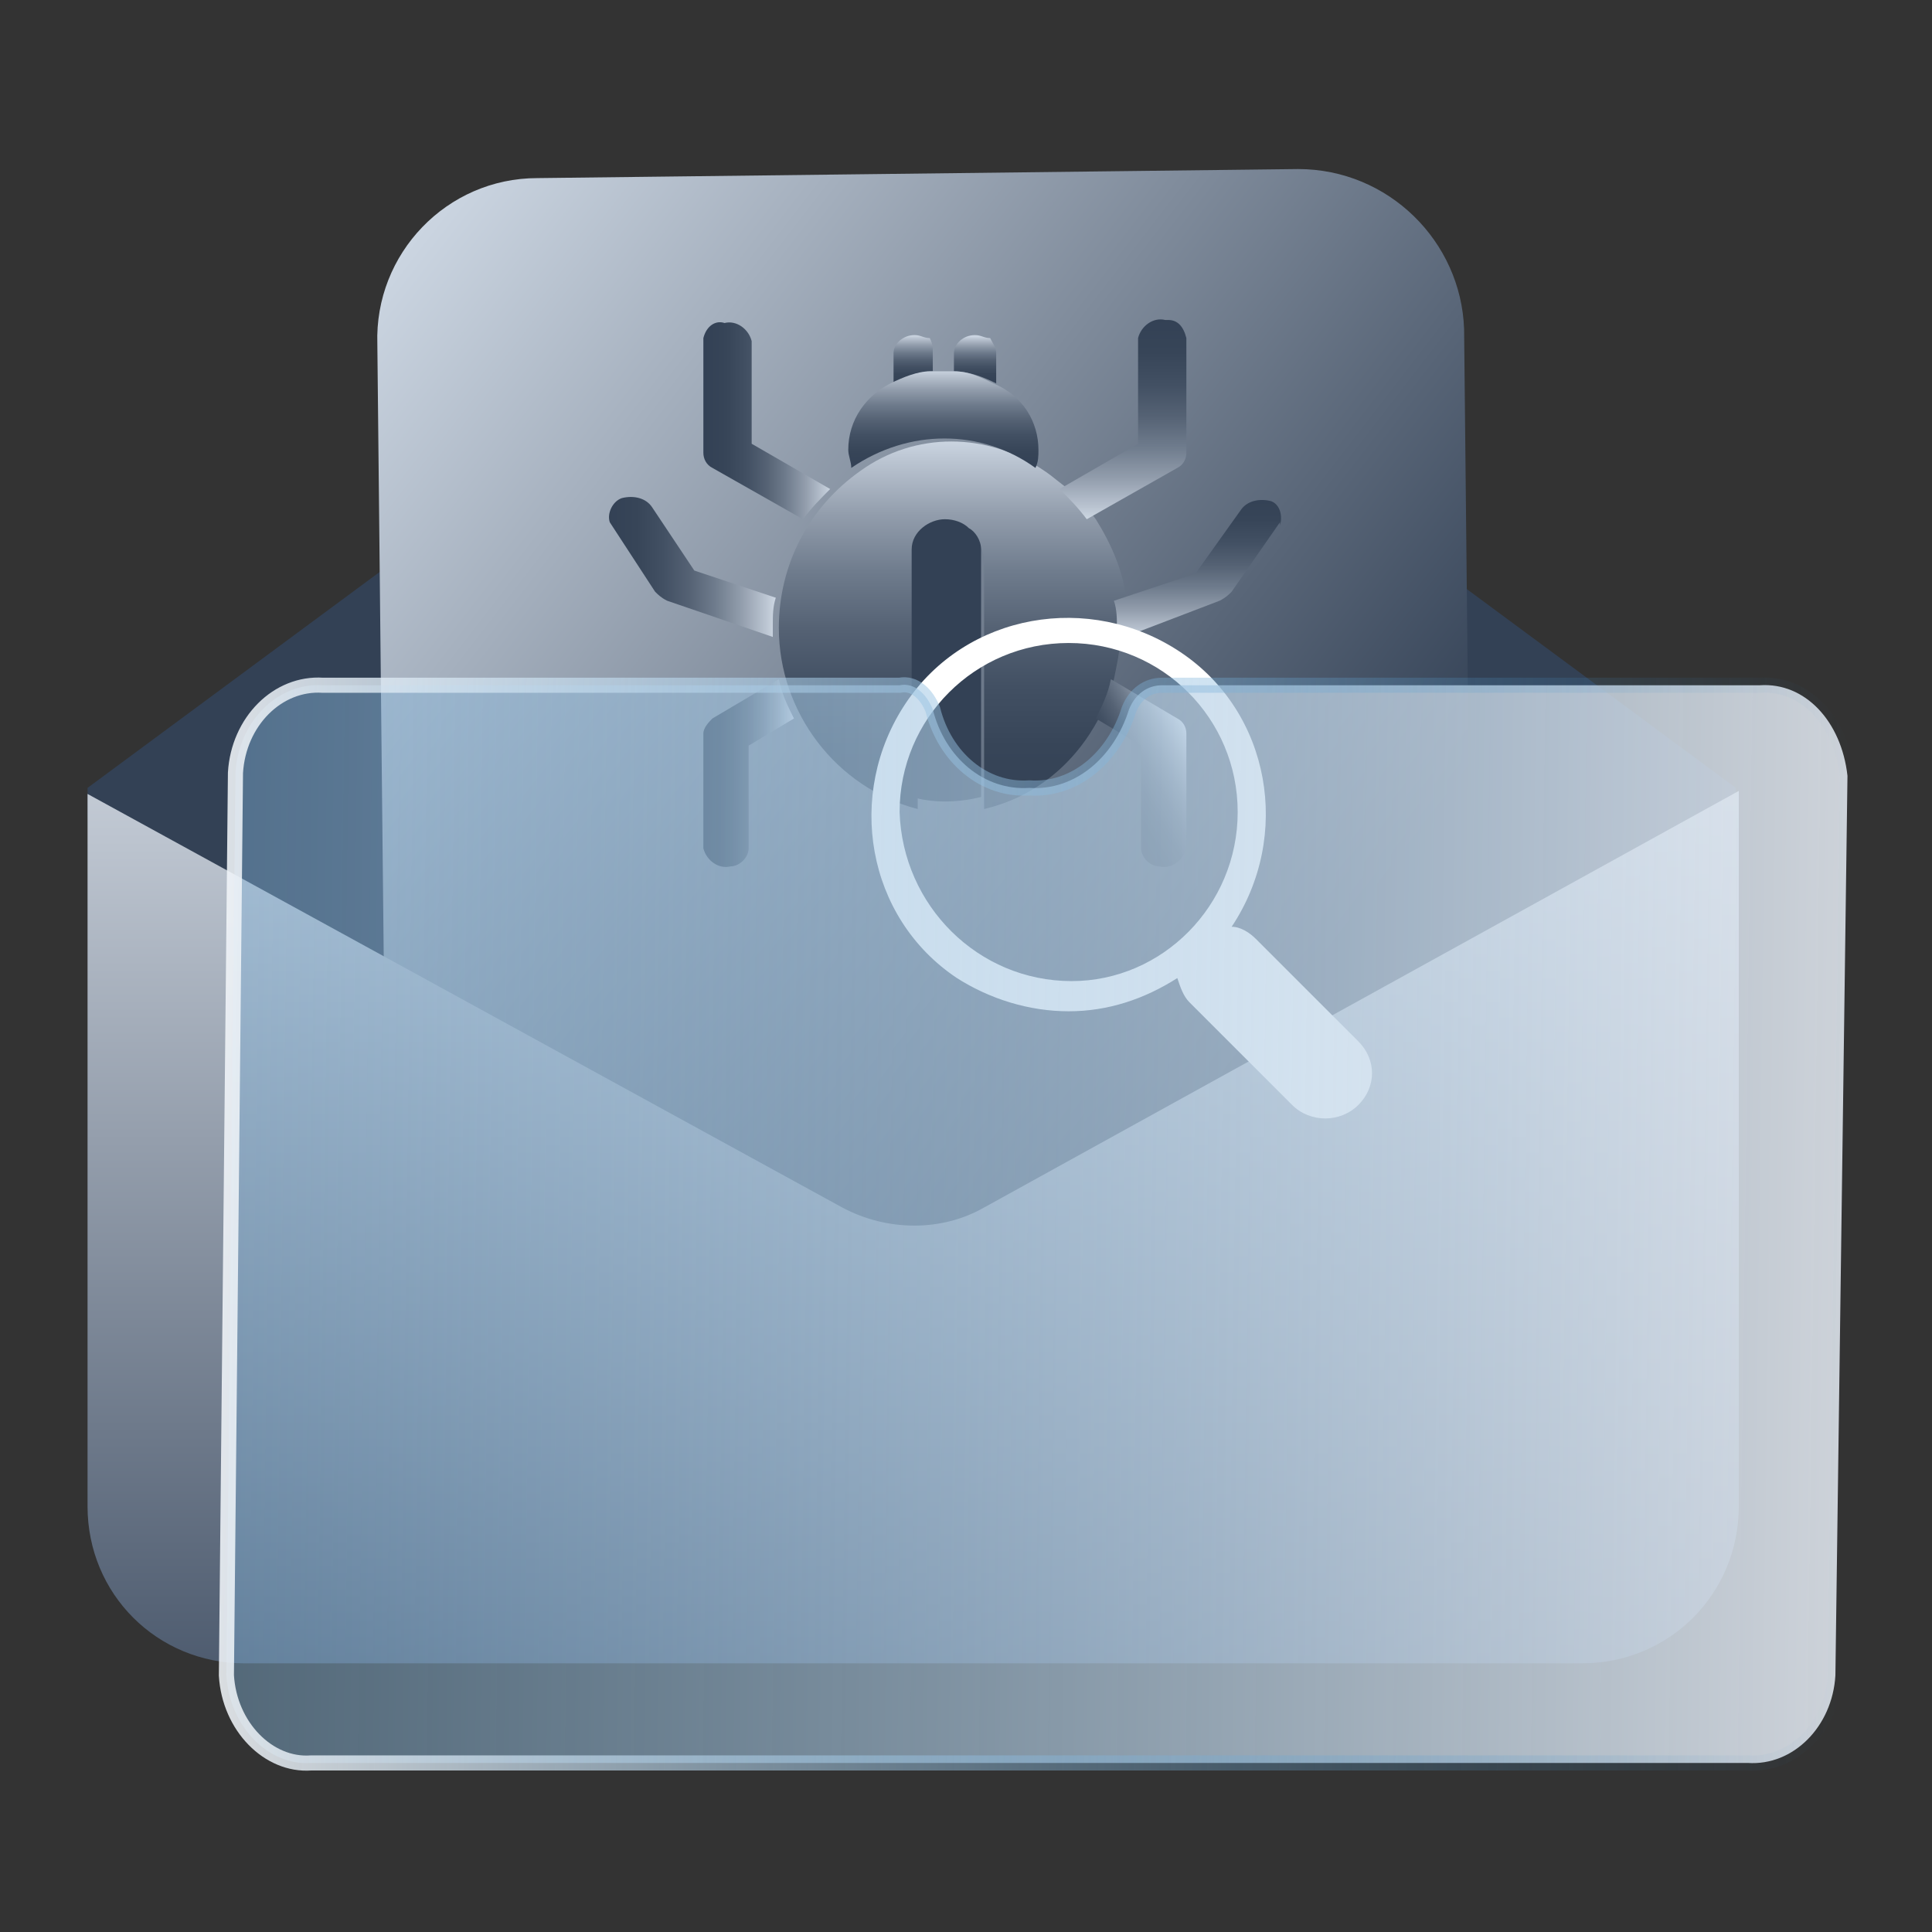 <?xml version="1.0" encoding="utf-8"?>
<!-- Generator: Adobe Illustrator 25.4.1, SVG Export Plug-In . SVG Version: 6.00 Build 0)  -->
<svg version="1.1" id="Layer_1" xmlns="http://www.w3.org/2000/svg" xmlns:xlink="http://www.w3.org/1999/xlink" x="0px" y="0px"
	 viewBox="0 0 64 64" style="enable-background:new 0 0 64 64;" xml:space="preserve">
<rect x="0" y="0" width="64" height="64" fill="#333333" stroke="none"/>
<style type="text/css">
	.st0{display:none;}
	.st1{display:inline;}
	.st2{fill:#F8FAFC;}
	.st3{fill:#F1F5F9;}
	.st4{fill:#E2E8F0;}
	.st5{fill:#CBD5E1;}
	.st6{fill:#94A3B8;}
	.st7{fill:#475569;}
	.st8{fill:#334155;}
	.st9{fill:#1E293B;}
	.st10{display:inline;fill:url(#SVGID_1_);}
	.st11{display:inline;opacity:0.1;fill:#1D1D1B;enable-background:new    ;}
	.st12{display:inline;fill:url(#SVGID_00000176004477827366862080000014972339835336301185_);}
	.st13{display:inline;fill:#FFFFFF;}
	.st14{display:inline;fill:url(#SVGID_00000090985005807937092140000014106220425367840161_);}
	.st15{display:inline;fill:url(#SVGID_00000140726525981123954400000014663715751656280507_);}
	.st16{display:inline;fill:url(#SVGID_00000119829963740848216730000010265797528123745980_);}
	.st17{display:inline;fill:url(#SVGID_00000168095696656071835270000000636509150195679656_);}
	.st18{fill:url(#SVGID_00000064334588409590094270000014783120700372785293_);}
	.st19{fill:url(#SVGID_00000068664374538332108700000002415439402671764371_);}
	.st20{fill:#FFFFFF;}
	.st21{opacity:0.2;fill:#1D1D1B;enable-background:new    ;}
	.st22{fill:url(#SVGID_00000036945007223063920550000001096722404905625002_);}
	.st23{opacity:0.11;fill:#1D1D1B;enable-background:new    ;}
	.st24{fill:url(#SVGID_00000144300103642691752560000016096583933312397190_);}
	.st25{fill:url(#SVGID_00000137116678005321939600000011019351152153164174_);}
	.st26{fill:url(#SVGID_00000123425440155502304150000007049956410083282318_);}
	.st27{fill:url(#SVGID_00000144319315167666891890000006449996910100950205_);}
	.st28{fill:url(#SVGID_00000070829204589558665040000007781242163548598718_);}
	.st29{fill:url(#SVGID_00000119084676213896681780000003970138366379244958_);}
	.st30{fill:url(#SVGID_00000063621786996739125900000013811319350407692175_);}
	.st31{fill:url(#SVGID_00000178182475773153428240000000467222436133852324_);}
	.st32{fill:url(#SVGID_00000157296945899286990630000015194655095105610673_);}
	.st33{fill:url(#SVGID_00000057147745563132836710000004563996696585673638_);}
	.st34{fill:url(#SVGID_00000083809001107788289770000004145952246134043572_);}
	.st35{fill:url(#SVGID_00000018233390627582464790000001807681306468194737_);}
	.st36{fill:url(#SVGID_00000080888462710120037500000006046387311476238772_);}
	.st37{fill:url(#SVGID_00000136371750798996212470000005220752899187479205_);}
	.st38{fill:url(#SVGID_00000152955533658904824450000011528779030462863290_);}
	.st39{fill:url(#SVGID_00000131344996059288494560000015484893088638527411_);}
	.st40{fill:url(#SVGID_00000084500993309875800680000008201188647358568349_);}
	.st41{fill:url(#SVGID_00000092432212890053611860000013973950538772564368_);}
	
		.st42{opacity:0.88;fill:url(#SVGID_00000087405946358670612560000004910103238705155471_);stroke:url(#SVGID_00000165930425064722508390000015544007738630632324_);stroke-width:0.5;stroke-miterlimit:10;}
</style>
<g class="st0">
	<g class="st1">
		<rect x="-127.3" y="-54.4" class="st2" width="6" height="6"/>
		<rect x="-127.3" y="-47.7" class="st3" width="6" height="6"/>
		<rect x="-127.3" y="-41" class="st4" width="6" height="6"/>
		<rect x="-127.3" y="-34.3" class="st5" width="6" height="6"/>
		<rect x="-127.3" y="-27.6" class="st6" width="6" height="6"/>
		<rect x="-127.3" y="-20.8" class="st7" width="6" height="6"/>
		<rect x="-127.3" y="-14.1" class="st8" width="6" height="6"/>
		<rect x="-127.3" y="-7.4" class="st9" width="6" height="6"/>
	</g>
	
		<linearGradient id="SVGID_1_" gradientUnits="userSpaceOnUse" x1="-114.835" y1="978.442" x2="-133.983" y2="1001.289" gradientTransform="matrix(1 1.745302e-03 -1.745302e-03 1 20.429 -1025.268)">
		<stop  offset="0.32" style="stop-color:#455265"/>
		<stop  offset="0.684" style="stop-color:#435063"/>
		<stop  offset="0.815" style="stop-color:#3D4A5C"/>
		<stop  offset="0.908" style="stop-color:#323E51"/>
		<stop  offset="0.983" style="stop-color:#232E40"/>
		<stop  offset="1" style="stop-color:#1E293B"/>
	</linearGradient>
	<path class="st10" d="M-115-25.1l0-21.1c0-1.3,1.1-2.4,2.4-2.4l13.7,0c1.3,0,2.4,1.1,2.4,2.4l0,21.1c0,1.3-1.1,2.4-2.4,2.4l-13.7,0
		C-113.9-22.7-115-23.7-115-25.1z"/>
	<path class="st11" d="M-110.4-47.6h12.7c1.3,0.1,2.3,1.1,2.2,2.4l0,21.1c0,1.3-1,2.4-2.3,2.4l-12.7,0c-1.3-0.1-2.3-1.1-2.2-2.4
		l0-21.1C-112.7-46.5-111.7-47.6-110.4-47.6z"/>
	
		<linearGradient id="SVGID_00000001621866538827091880000001280546770944224437_" gradientUnits="userSpaceOnUse" x1="-115.949" y1="1019.734" x2="-123.941" y2="974.869" gradientTransform="matrix(1 1.745302e-03 -1.745302e-03 1 20.436 -1025.265)">
		<stop  offset="0" style="stop-color:#334155"/>
		<stop  offset="0.126" style="stop-color:#3D4B5E"/>
		<stop  offset="0.34" style="stop-color:#586577"/>
		<stop  offset="0.617" style="stop-color:#838F9F"/>
		<stop  offset="0.942" style="stop-color:#BFCAD6"/>
		<stop  offset="1" style="stop-color:#CBD5E1"/>
	</linearGradient>
	<path style="display:inline;fill:url(#SVGID_00000001621866538827091880000001280546770944224437_);" d="M-111.6-23.8l0-21.1
		c0-1.3,1.1-2.4,2.4-2.4l13.7,0c1.3,0,2.4,1.1,2.4,2.4l0,21.1c0,1.3-1.1,2.4-2.4,2.4l-13.7,0C-110.5-21.4-111.6-22.5-111.6-23.8z"/>
	<path class="st13" d="M-98.9-41c0.4-0.3,0.4-0.9,0.1-1.3c-0.2-0.2-0.5-0.3-0.7-0.3c-0.5,0-1-0.4-1-0.9c0,0,0-0.1,0-0.1
		c0-0.5-0.4-1-0.9-1c-0.3,0-0.5,0.1-0.7,0.3c-0.3,0.4-0.9,0.4-1.3,0.1c0,0-0.1,0-0.1-0.1c-0.3-0.4-0.9-0.4-1.3-0.1
		c-0.2,0.2-0.3,0.5-0.3,0.7c0,0.5-0.4,1-0.9,1c0,0-0.1,0-0.1,0c-0.5,0-1,0.4-1,0.9c0,0.3,0.1,0.6,0.3,0.8c0.4,0.3,0.4,0.9,0.1,1.3
		c0,0,0,0-0.1,0.1c-0.4,0.3-0.4,0.9-0.1,1.3c0.2,0.2,0.5,0.3,0.8,0.3c0.5,0,1,0.4,1,0.9c0,0,0,0.1,0,0.1c0,0.5,0.4,1,0.9,1
		c0.3,0,0.6-0.1,0.7-0.3c0.3-0.4,0.9-0.4,1.3-0.1c0,0,0.1,0,0.1,0.1c0.3,0.4,0.9,0.4,1.3,0.1c0.2-0.2,0.3-0.5,0.3-0.7
		c0-0.5,0.3-1,0.9-1c0,0,0.1,0,0.1,0c0.5,0,1-0.4,1-0.9c0-0.3-0.1-0.5-0.3-0.7C-99.3-40-99.3-40.6-98.9-41C-99-41-99-41-98.9-41z
		 M-101.2-41.3l-1.7,2.5c-0.1,0.1-0.2,0.2-0.4,0.2h0c-0.1,0-0.3-0.1-0.4-0.2l-1-1.1c-0.2-0.1-0.3-0.5-0.2-0.7
		c0.1-0.2,0.5-0.3,0.7-0.2c0.1,0.1,0.2,0.1,0.2,0.2l0.6,0.7l1.3-2c0.1-0.3,0.3-0.4,0.6-0.4c0.3,0.1,0.4,0.3,0.4,0.6
		C-101-41.6-101.1-41.4-101.2-41.3L-101.2-41.3z"/>
	
		<linearGradient id="SVGID_00000073683391489077006740000004678204221784807871_" gradientUnits="userSpaceOnUse" x1="29.519" y1="1504.822" x2="43.266" y2="1508.662" gradientTransform="matrix(0.87 8.700000e-03 -7.699999e-03 0.77 -123.116 -1193.27)">
		<stop  offset="0" style="stop-color:#FFFFFF"/>
		<stop  offset="0.24" style="stop-color:#FEFEFF;stop-opacity:0.99"/>
		<stop  offset="0.4" style="stop-color:#FAFAFF;stop-opacity:0.97"/>
		<stop  offset="0.53" style="stop-color:#F3F3FE;stop-opacity:0.92"/>
		<stop  offset="0.65" style="stop-color:#E9EAFD;stop-opacity:0.86"/>
		<stop  offset="0.76" style="stop-color:#DDDEFC;stop-opacity:0.77"/>
		<stop  offset="0.87" style="stop-color:#CDCFFA;stop-opacity:0.67"/>
		<stop  offset="0.97" style="stop-color:#BCBDF9;stop-opacity:0.55"/>
		<stop  offset="1" style="stop-color:#B5B7F8;stop-opacity:0.51"/>
	</linearGradient>
	<path style="display:inline;fill:url(#SVGID_00000073683391489077006740000004678204221784807871_);" d="M-109.4-32.7l0-0.2
		c0-0.2,0.2-0.4,0.4-0.4l12.1,0.1c0.2,0,0.4,0.2,0.4,0.4l0,0.2c0,0.2-0.2,0.4-0.4,0.4l-12.1-0.1C-109.2-32.4-109.4-32.5-109.4-32.7z
		"/>
	
		<linearGradient id="SVGID_00000147214057963751221140000014686606879146259875_" gradientUnits="userSpaceOnUse" x1="29.125" y1="1508.424" x2="42.872" y2="1512.264" gradientTransform="matrix(0.87 7.895710e-03 -6.988157e-03 0.77 -123.859 -1193.969)">
		<stop  offset="0" style="stop-color:#FFFFFF"/>
		<stop  offset="0.24" style="stop-color:#FEFEFF;stop-opacity:0.99"/>
		<stop  offset="0.4" style="stop-color:#FAFAFF;stop-opacity:0.97"/>
		<stop  offset="0.53" style="stop-color:#F3F3FE;stop-opacity:0.92"/>
		<stop  offset="0.65" style="stop-color:#E9EAFD;stop-opacity:0.86"/>
		<stop  offset="0.76" style="stop-color:#DDDEFC;stop-opacity:0.77"/>
		<stop  offset="0.87" style="stop-color:#CDCFFA;stop-opacity:0.67"/>
		<stop  offset="0.97" style="stop-color:#BCBDF9;stop-opacity:0.55"/>
		<stop  offset="1" style="stop-color:#B5B7F8;stop-opacity:0.51"/>
	</linearGradient>
	<path style="display:inline;fill:url(#SVGID_00000147214057963751221140000014686606879146259875_);" d="M-109.4-30.7l0-0.2
		c0-0.2,0.2-0.4,0.4-0.4l12.1,0.1c0.2,0,0.4,0.2,0.4,0.4l0,0.2c0,0.2-0.2,0.4-0.4,0.4l-12.1-0.1C-109.3-30.4-109.4-30.5-109.4-30.7z
		"/>
	
		<linearGradient id="SVGID_00000090980646687574670030000015164295058787737497_" gradientUnits="userSpaceOnUse" x1="29.217" y1="1511.224" x2="42.969" y2="1515.064" gradientTransform="matrix(0.87 7.895710e-03 -6.988157e-03 0.77 -123.859 -1193.961)">
		<stop  offset="0" style="stop-color:#FFFFFF"/>
		<stop  offset="0.24" style="stop-color:#FEFEFF;stop-opacity:0.99"/>
		<stop  offset="0.4" style="stop-color:#FAFAFF;stop-opacity:0.97"/>
		<stop  offset="0.53" style="stop-color:#F3F3FE;stop-opacity:0.92"/>
		<stop  offset="0.65" style="stop-color:#E9EAFD;stop-opacity:0.86"/>
		<stop  offset="0.76" style="stop-color:#DDDEFC;stop-opacity:0.77"/>
		<stop  offset="0.87" style="stop-color:#CDCFFA;stop-opacity:0.67"/>
		<stop  offset="0.97" style="stop-color:#BCBDF9;stop-opacity:0.55"/>
		<stop  offset="1" style="stop-color:#B5B7F8;stop-opacity:0.51"/>
	</linearGradient>
	<path style="display:inline;fill:url(#SVGID_00000090980646687574670030000015164295058787737497_);" d="M-109.4-28.6l0-0.2
		c0-0.2,0.2-0.4,0.4-0.4l12.1,0.1c0.2,0,0.4,0.2,0.4,0.4l0,0.2c0,0.2-0.2,0.4-0.4,0.4l-12.1-0.1C-109.2-28.2-109.4-28.4-109.4-28.6z
		"/>
	
		<linearGradient id="SVGID_00000019648298334121156160000007111392895075096765_" gradientUnits="userSpaceOnUse" x1="20.873" y1="1518.305" x2="34.626" y2="1522.145" gradientTransform="matrix(0.87 5.162598e-03 -4.569196e-03 0.77 -120.362 -1197.17)">
		<stop  offset="0" style="stop-color:#FFFFFF"/>
		<stop  offset="0.24" style="stop-color:#FEFEFF;stop-opacity:0.99"/>
		<stop  offset="0.4" style="stop-color:#FAFAFF;stop-opacity:0.97"/>
		<stop  offset="0.53" style="stop-color:#F3F3FE;stop-opacity:0.92"/>
		<stop  offset="0.65" style="stop-color:#E9EAFD;stop-opacity:0.86"/>
		<stop  offset="0.76" style="stop-color:#DDDEFC;stop-opacity:0.77"/>
		<stop  offset="0.87" style="stop-color:#CDCFFA;stop-opacity:0.67"/>
		<stop  offset="0.97" style="stop-color:#BCBDF9;stop-opacity:0.55"/>
		<stop  offset="1" style="stop-color:#B5B7F8;stop-opacity:0.51"/>
	</linearGradient>
	<path style="display:inline;fill:url(#SVGID_00000019648298334121156160000007111392895075096765_);" d="M-109.2-26.3l0-0.2
		c0-0.2,0.2-0.4,0.4-0.4l12.1,0.1c0.2,0,0.4,0.2,0.4,0.4l0,0.2c0,0.2-0.2,0.4-0.4,0.4l-12.1-0.1C-109.1-26-109.2-26.1-109.2-26.3z"
		/>
	<g class="st1">
		<g>
			<path class="st8" d="M-74.1-26.4L-86.9-17c0,2.7,0.5,4.5,3.3,4.5h21c2.6,0.1,3.4-2.1,3.3-4.5l-12.8-9.4
				C-72.7-26.9-73.5-26.9-74.1-26.4z"/>
			
				<linearGradient id="SVGID_00000180362883801676577950000000655160168944298632_" gradientUnits="userSpaceOnUse" x1="-289.48" y1="633.425" x2="-308.618" y2="618.317" gradientTransform="matrix(1 -1.134440e-02 1.134440e-02 1 219.047 -646.493)">
				<stop  offset="0.205" style="stop-color:#334155"/>
				<stop  offset="1" style="stop-color:#CBD5E1"/>
			</linearGradient>
			<path style="fill:url(#SVGID_00000180362883801676577950000000655160168944298632_);" d="M-79.3-27.2l12.7-0.1
				c1.5,0,2.7,1.2,2.8,2.7l0.2,14.5c0,1.5-1.2,2.7-2.7,2.8l-12.7,0.1c-1.5,0-2.7-1.2-2.8-2.7L-82-24.4C-82-25.9-80.8-27.2-79.3-27.2
				z"/>
			
				<linearGradient id="SVGID_00000024724225981589099990000010063707493688681878_" gradientUnits="userSpaceOnUse" x1="-298.163" y1="563.466" x2="-298.163" y2="591.285" gradientTransform="matrix(1 0 0 1 225.08 -584.64)">
				<stop  offset="1.000000e-02" style="stop-color:#E2E8F0"/>
				<stop  offset="0.71" style="stop-color:#475569"/>
			</linearGradient>
			<path style="fill:url(#SVGID_00000024724225981589099990000010063707493688681878_);" d="M-71.9-10c-0.7,0.4-1.6,0.4-2.3,0
				l-12.6-6.9V-5c0,1.5,1.2,2.6,2.6,2.6h22.3c1.5,0,2.6-1.2,2.6-2.6l0,0v-11.9L-71.9-10z"/>
			<path class="st20" d="M-72.9-16.3c-1.8,0-3.3-1.5-3.3-3.3s1.5-3.3,3.3-3.3c1.8,0,3.3,1.5,3.3,3.3c0,0,0,0,0,0
				C-69.6-17.8-71.1-16.3-72.9-16.3z M-72.9-22.2c-1.4,0-2.6,1.2-2.6,2.6s1.2,2.6,2.6,2.6s2.6-1.2,2.6-2.6l0,0
				C-70.3-21-71.4-22.2-72.9-22.2z"/>
			<path class="st20" d="M-73.1-18.4c-0.1,0-0.2,0-0.2-0.1l-0.7-0.8c-0.1-0.2,0-0.4,0.1-0.5c0.1-0.1,0.3-0.1,0.4,0l0.4,0.5l0.9-1.4
				c0.1-0.1,0.3-0.2,0.5-0.1c0.1,0.1,0.2,0.3,0.1,0.4l-1.1,1.7C-72.9-18.4-73-18.4-73.1-18.4L-73.1-18.4z"/>
		</g>
		<path class="st21" d="M-108.1-9.1l0.3,1.4c-0.1,0.2-0.2,0.4-0.3,0.6c0,0.1-0.4-1.9-0.4-1.9L-108.1-9.1z"/>
		
			<linearGradient id="SVGID_00000054970238595831319310000006736454550495629492_" gradientUnits="userSpaceOnUse" x1="-382.61" y1="1355.724" x2="-383.243" y2="1379.738" gradientTransform="matrix(0.93 -0.367 0.367 0.93 -251.478 -1416.594)">
			<stop  offset="0.32" style="stop-color:#455265"/>
			<stop  offset="0.684" style="stop-color:#435063"/>
			<stop  offset="0.815" style="stop-color:#3D4A5C"/>
			<stop  offset="0.908" style="stop-color:#323E51"/>
			<stop  offset="0.983" style="stop-color:#232E40"/>
			<stop  offset="1" style="stop-color:#1E293B"/>
		</linearGradient>
		<path style="fill:url(#SVGID_00000054970238595831319310000006736454550495629492_);" d="M-117.4-14.9l12.8-5.1
			c0.2-0.1,0.5,0,0.6,0.3l7.2,18.3c0.1,0.2,0,0.5-0.3,0.6l-12.8,5.1c-0.2,0.1-0.5,0-0.6-0.3l-7.2-18.3
			C-117.8-14.5-117.7-14.8-117.4-14.9z"/>
		<path class="st20" d="M-114.5-12.4l9.4-3.7c0.1,0,0.2,0,0.2,0.1l0.1,0.3c0,0.1,0,0.2-0.1,0.2l-9.4,3.7c-0.1,0-0.2,0-0.2-0.1
			l-0.1-0.3C-114.6-12.2-114.6-12.3-114.5-12.4z"/>
		<path class="st20" d="M-113.8-10.6l9.4-3.7c0.1,0,0.2,0,0.2,0.1l0.1,0.3c0,0.1,0,0.2-0.1,0.2l-9.4,3.7c-0.1,0-0.2,0-0.2-0.1
			l-0.1-0.3C-113.9-10.4-113.9-10.5-113.8-10.6z"/>
		<path class="st23" d="M-109.9,4.3l9.6-1.7c0.5-0.1,0.8-0.5,0.7-1l-3.3-18.5l-0.1-0.2l-9.6,1.7c-0.5,0.1-0.8,0.5-0.7,1L-109.9,4.3z
			"/>
		
			<linearGradient id="SVGID_00000062894400693567635630000005816115129795922108_" gradientUnits="userSpaceOnUse" x1="-218.579" y1="1161.053" x2="-218.579" y2="1140.391" gradientTransform="matrix(0.985 -0.173 0.173 0.985 -87.769 -1177.399)">
			<stop  offset="0" style="stop-color:#334155"/>
			<stop  offset="0.174" style="stop-color:#374558"/>
			<stop  offset="0.336" style="stop-color:#425063"/>
			<stop  offset="0.493" style="stop-color:#556274"/>
			<stop  offset="0.647" style="stop-color:#6F7C8D"/>
			<stop  offset="0.8" style="stop-color:#929DAC"/>
			<stop  offset="0.948" style="stop-color:#BBC5D2"/>
			<stop  offset="1" style="stop-color:#CBD5E1"/>
		</linearGradient>
		<path style="fill:url(#SVGID_00000062894400693567635630000005816115129795922108_);" d="M-112.6-15.2l13.6-2.4
			c0.3,0,0.5,0.1,0.5,0.4l3.4,19.4c0,0.3-0.1,0.5-0.4,0.5L-109,5.2c-0.3,0-0.5-0.1-0.5-0.4l-3.4-19.4
			C-113-14.9-112.9-15.2-112.6-15.2z"/>
		<path class="st23" d="M-110-14.8l11.6-2l0,0l3.3,19c0.1,0.3-0.2,0.6-0.5,0.7c0,0,0,0,0,0l0,0l-11.6,2l0,0l-3.3-19
			C-110.5-14.5-110.3-14.8-110-14.8z"/>
		
			<linearGradient id="SVGID_00000132789394602516947250000012271553906151025283_" gradientUnits="userSpaceOnUse" x1="-215.893" y1="1162.077" x2="-215.893" y2="1141.415" gradientTransform="matrix(0.985 -0.173 0.173 0.985 -87.769 -1177.402)">
			<stop  offset="0" style="stop-color:#94A3B8"/>
			<stop  offset="0.262" style="stop-color:#98A7BB"/>
			<stop  offset="0.541" style="stop-color:#A5B3C5"/>
			<stop  offset="0.827" style="stop-color:#BAC6D5"/>
			<stop  offset="1" style="stop-color:#CBD5E1"/>
		</linearGradient>
		<path style="fill:url(#SVGID_00000132789394602516947250000012271553906151025283_);" d="M-109.8-14.7l13.6-2.4
			c0.3,0,0.5,0.1,0.5,0.4l3.4,19.4c0,0.3-0.1,0.5-0.4,0.5l-13.6,2.4c-0.3,0-0.5-0.1-0.5-0.4l-3.4-19.4
			C-110.2-14.4-110-14.6-109.8-14.7z"/>
		
			<linearGradient id="SVGID_00000150061992560748229460000016159172421016405127_" gradientUnits="userSpaceOnUse" x1="-99.037" y1="-291.799" x2="-85.29" y2="-295.639" gradientTransform="matrix(0.858 -0.145 -0.128 -0.759 -59.601 -241.921)">
			<stop  offset="0.205" style="stop-color:#F1F5F9"/>
			<stop  offset="1" style="stop-color:#CBD5E1"/>
		</linearGradient>
		<path style="fill:url(#SVGID_00000150061992560748229460000016159172421016405127_);" d="M-107-5l11.9-2c0.2,0,0.4,0.1,0.4,0.3
			l0,0.2c0,0.2-0.1,0.4-0.3,0.4l-11.9,2c-0.2,0-0.4-0.1-0.4-0.3l0-0.2C-107.3-4.8-107.2-5-107-5z"/>
		
			<linearGradient id="SVGID_00000108292763970278760120000004904848860543945350_" gradientUnits="userSpaceOnUse" x1="-99.032" y1="-294.391" x2="-85.285" y2="-298.231" gradientTransform="matrix(0.858 -0.145 -0.128 -0.759 -59.608 -241.91)">
			<stop  offset="0.205" style="stop-color:#F1F5F9"/>
			<stop  offset="1" style="stop-color:#CBD5E1"/>
		</linearGradient>
		<path style="fill:url(#SVGID_00000108292763970278760120000004904848860543945350_);" d="M-106.7-3l11.9-2c0.2,0,0.4,0.1,0.4,0.3
			l0,0.2c0,0.2-0.1,0.4-0.3,0.4l-11.9,2c-0.2,0-0.4-0.1-0.4-0.3l0-0.2C-107-2.8-106.9-3-106.7-3z"/>
		
			<linearGradient id="SVGID_00000046334507217419256780000012779273863919825062_" gradientUnits="userSpaceOnUse" x1="-98.945" y1="-297.207" x2="-85.192" y2="-301.047" gradientTransform="matrix(0.858 -0.145 -0.128 -0.759 -59.603 -241.917)">
			<stop  offset="0.205" style="stop-color:#F1F5F9"/>
			<stop  offset="1" style="stop-color:#CBD5E1"/>
		</linearGradient>
		<path style="fill:url(#SVGID_00000046334507217419256780000012779273863919825062_);" d="M-106.2-0.9l11.9-2
			c0.2,0,0.4,0.1,0.4,0.3l0,0.2c0,0.2-0.1,0.4-0.3,0.4l-11.9,2c-0.2,0-0.4-0.1-0.4-0.3l0-0.2C-106.6-0.7-106.4-0.9-106.2-0.9z"/>
		
			<linearGradient id="SVGID_00000058587967705172379170000002331641022835233444_" gradientUnits="userSpaceOnUse" x1="-104.75" y1="-299.289" x2="-90.997" y2="-303.13" gradientTransform="matrix(0.861 -0.148 -0.131 -0.762 -54.895 -243.423)">
			<stop  offset="0.205" style="stop-color:#F1F5F9"/>
			<stop  offset="1" style="stop-color:#CBD5E1"/>
		</linearGradient>
		<path style="fill:url(#SVGID_00000058587967705172379170000002331641022835233444_);" d="M-105.7,1.3l11.9-2.1
			c0.2,0,0.4,0.1,0.4,0.3l0,0.2c0,0.2-0.1,0.4-0.3,0.4l-11.9,2.1c-0.2,0-0.4-0.1-0.4-0.3l0-0.2C-106.1,1.5-105.9,1.3-105.7,1.3z"/>
		<path class="st20" d="M-104.6-13.9c-1.8,0.3-3.1,2-2.8,3.9c0.3,1.8,2,3.1,3.9,2.8s3.1-2,2.8-3.9c0,0,0,0,0,0l-3.3,0.6L-104.6-13.9
			z"/>
	</g>
</g>
<g>
	<path class="st8" d="M28.2,7.4L2.9,26.1c0,5.3,1,9,6.5,8.9H51c5.2,0.2,6.8-4.1,6.5-8.9L32.2,7.4C31,6.5,29.4,6.5,28.2,7.4z"/>
	
		<linearGradient id="SVGID_00000144330188988161029410000015715497068176642490_" gradientUnits="userSpaceOnUse" x1="-177.047" y1="684.846" x2="-215.023" y2="654.866" gradientTransform="matrix(1 -1.134440e-02 1.134440e-02 1 219.047 -646.493)">
		<stop  offset="0.205" style="stop-color:#334155"/>
		<stop  offset="1" style="stop-color:#CBD5E1"/>
	</linearGradient>
	<path style="fill:url(#SVGID_00000144330188988161029410000015715497068176642490_);" d="M17.8,5.9L43,5.6c3,0,5.4,2.4,5.5,5.3
		l0.3,28.8c0,3-2.4,5.4-5.3,5.5l-25.2,0.3c-3,0-5.4-2.4-5.5-5.3l-0.3-28.8C12.4,8.4,14.8,5.9,17.8,5.9z"/>
	
		<linearGradient id="SVGID_00000049212557487142511000000013361095458016826240_" gradientUnits="userSpaceOnUse" x1="-194.853" y1="602.436" x2="-194.853" y2="657.64" gradientTransform="matrix(1 0 0 1 225.08 -584.64)">
		<stop  offset="1.000000e-02" style="stop-color:#E2E8F0"/>
		<stop  offset="0.71" style="stop-color:#475569"/>
	</linearGradient>
	<path style="fill:url(#SVGID_00000049212557487142511000000013361095458016826240_);" d="M32.6,40c-1.4,0.8-3.2,0.8-4.7,0l-25-13.7
		v23.6c0,2.9,2.3,5.2,5.2,5.2h44.3c2.9,0,5.2-2.3,5.2-5.2l0,0V26.2L32.6,40z"/>
	<g>
		
			<linearGradient id="SVGID_00000021829142759514733820000013298446187333202575_" gradientUnits="userSpaceOnUse" x1="32.327" y1="-679.703" x2="32.327" y2="-678.199" gradientTransform="matrix(1 0 0 -1 0 -667.05)">
			<stop  offset="0" style="stop-color:#334155"/>
			<stop  offset="0.174" style="stop-color:#374558"/>
			<stop  offset="0.336" style="stop-color:#425063"/>
			<stop  offset="0.493" style="stop-color:#556274"/>
			<stop  offset="0.647" style="stop-color:#6F7C8D"/>
			<stop  offset="0.8" style="stop-color:#929DAC"/>
			<stop  offset="0.948" style="stop-color:#BBC5D2"/>
			<stop  offset="1" style="stop-color:#CBD5E1"/>
		</linearGradient>
		<path style="fill:url(#SVGID_00000021829142759514733820000013298446187333202575_);" d="M33,11.7v1c-0.4-0.2-0.9-0.4-1.4-0.4
			v-0.6c0-0.3,0.3-0.6,0.7-0.6c0.2,0,0.3,0.1,0.5,0.1C32.9,11.4,33,11.5,33,11.7z"/>
		
			<linearGradient id="SVGID_00000105413879228115351500000000733501138466107816_" gradientUnits="userSpaceOnUse" x1="30.267" y1="-679.732" x2="30.267" y2="-678.17" gradientTransform="matrix(1 0 0 -1 0 -667.05)">
			<stop  offset="0" style="stop-color:#334155"/>
			<stop  offset="0.174" style="stop-color:#374558"/>
			<stop  offset="0.336" style="stop-color:#425063"/>
			<stop  offset="0.493" style="stop-color:#556274"/>
			<stop  offset="0.647" style="stop-color:#6F7C8D"/>
			<stop  offset="0.8" style="stop-color:#929DAC"/>
			<stop  offset="0.948" style="stop-color:#BBC5D2"/>
			<stop  offset="1" style="stop-color:#CBD5E1"/>
		</linearGradient>
		<path style="fill:url(#SVGID_00000105413879228115351500000000733501138466107816_);" d="M30.9,11.7v0.6c-0.5,0-0.9,0.2-1.3,0.4
			v-1c0-0.3,0.3-0.6,0.7-0.6c0.2,0,0.3,0.1,0.5,0.1C30.9,11.4,30.9,11.5,30.9,11.7z"/>
		
			<linearGradient id="SVGID_00000183950510723417149280000017565135293332516520_" gradientUnits="userSpaceOnUse" x1="31.377" y1="-693.896" x2="31.377" y2="-681.656" gradientTransform="matrix(1 0 0 -1 0 -667.05)">
			<stop  offset="0" style="stop-color:#334155"/>
			<stop  offset="0.174" style="stop-color:#374558"/>
			<stop  offset="0.336" style="stop-color:#425063"/>
			<stop  offset="0.493" style="stop-color:#556274"/>
			<stop  offset="0.647" style="stop-color:#6F7C8D"/>
			<stop  offset="0.8" style="stop-color:#929DAC"/>
			<stop  offset="0.948" style="stop-color:#BBC5D2"/>
			<stop  offset="1" style="stop-color:#CBD5E1"/>
		</linearGradient>
		<path style="fill:url(#SVGID_00000183950510723417149280000017565135293332516520_);" d="M37.1,20.7v0.4c0,0.5-0.1,0.9-0.2,1.4
			c-0.1,0.4-0.3,0.9-0.5,1.3c-0.8,1.5-2.1,2.6-3.8,3v-8.2c0-0.3-0.1-0.5-0.3-0.7c-0.2-0.2-0.5-0.3-0.8-0.3c-0.6-0.1-1.1,0.4-1.1,1
			c0,0,0,0,0,0v8.2c-2.7-0.7-4.6-3.2-4.6-6c0-2.1,1-4,2.7-5.2c1.8-1.3,4.2-1.3,6.1,0c0.3,0.2,0.5,0.4,0.8,0.6c0.3,0.3,0.6,0.6,0.9,1
			c0.5,0.8,0.9,1.7,1,2.6l0,0C37.1,20.1,37,20.4,37.1,20.7z"/>
		<path class="st8" d="M32.5,18.2v8.2c-0.8,0.2-1.6,0.2-2.3,0v-8.2c0-0.6,0.6-1,1.1-1c0.3,0,0.6,0.1,0.8,0.3
			C32.3,17.6,32.5,17.9,32.5,18.2z"/>
		
			<linearGradient id="SVGID_00000150089185091533276150000016734120754936737159_" gradientUnits="userSpaceOnUse" x1="31.302" y1="-682.556" x2="31.302" y2="-679.306" gradientTransform="matrix(1 0 0 -1 0 -667.05)">
			<stop  offset="0" style="stop-color:#334155"/>
			<stop  offset="0.174" style="stop-color:#374558"/>
			<stop  offset="0.336" style="stop-color:#425063"/>
			<stop  offset="0.493" style="stop-color:#556274"/>
			<stop  offset="0.647" style="stop-color:#6F7C8D"/>
			<stop  offset="0.8" style="stop-color:#929DAC"/>
			<stop  offset="0.948" style="stop-color:#BBC5D2"/>
			<stop  offset="1" style="stop-color:#CBD5E1"/>
		</linearGradient>
		<path style="fill:url(#SVGID_00000150089185091533276150000016734120754936737159_);" d="M34.4,14.9c0,0.2,0,0.4-0.1,0.6
			c-1.8-1.3-4.2-1.3-6.1,0c0-0.2-0.1-0.4-0.1-0.6c0-1,0.6-1.8,1.4-2.2c0.4-0.2,0.9-0.4,1.3-0.4c0.1,0,0.3,0,0.4,0c0.1,0,0.2,0,0.4,0
			c0.5,0,0.9,0.2,1.3,0.4C33.9,13.1,34.4,14,34.4,14.9z"/>
		
			<linearGradient id="SVGID_00000121985579703075223570000002625754612443639966_" gradientUnits="userSpaceOnUse" x1="37.162" y1="-677.57" x2="37.162" y2="-684.22" gradientTransform="matrix(1 0 0 -1 0 -667.05)">
			<stop  offset="0" style="stop-color:#334155"/>
			<stop  offset="0.174" style="stop-color:#374558"/>
			<stop  offset="0.336" style="stop-color:#425063"/>
			<stop  offset="0.493" style="stop-color:#556274"/>
			<stop  offset="0.647" style="stop-color:#6F7C8D"/>
			<stop  offset="0.8" style="stop-color:#929DAC"/>
			<stop  offset="0.948" style="stop-color:#BBC5D2"/>
			<stop  offset="1" style="stop-color:#CBD5E1"/>
		</linearGradient>
		<path style="fill:url(#SVGID_00000121985579703075223570000002625754612443639966_);" d="M39.3,11.2v3.8c0,0.2-0.1,0.4-0.3,0.5
			l-3,1.7c-0.3-0.4-0.6-0.7-0.9-1l2.6-1.5v-3.5c0.1-0.4,0.5-0.7,0.9-0.6c0,0,0,0,0.1,0C39,10.6,39.2,10.8,39.3,11.2z"/>
		
			<linearGradient id="SVGID_00000169521497111814310800000016148250997520491912_" gradientUnits="userSpaceOnUse" x1="36.642" y1="-693.34" x2="39.552" y2="-691.67" gradientTransform="matrix(1 0 0 -1 0 -667.05)">
			<stop  offset="0" style="stop-color:#334155"/>
			<stop  offset="0.174" style="stop-color:#374558"/>
			<stop  offset="0.336" style="stop-color:#425063"/>
			<stop  offset="0.493" style="stop-color:#556274"/>
			<stop  offset="0.647" style="stop-color:#6F7C8D"/>
			<stop  offset="0.8" style="stop-color:#929DAC"/>
			<stop  offset="0.948" style="stop-color:#BBC5D2"/>
			<stop  offset="1" style="stop-color:#CBD5E1"/>
		</linearGradient>
		<path style="fill:url(#SVGID_00000169521497111814310800000016148250997520491912_);" d="M39.3,24.3v3.8c-0.1,0.4-0.5,0.7-0.9,0.6
			c0,0,0,0,0,0c-0.3,0-0.6-0.3-0.6-0.6v-3.4l-1.5-0.9c0.2-0.4,0.4-0.8,0.5-1.3l2.2,1.3C39.2,23.9,39.3,24.1,39.3,24.3z"/>
		
			<linearGradient id="SVGID_00000150083789765860189620000014381244214434859966_" gradientUnits="userSpaceOnUse" x1="39.699" y1="-683.43" x2="39.699" y2="-688.203" gradientTransform="matrix(1 0 0 -1 0 -667.05)">
			<stop  offset="0" style="stop-color:#334155"/>
			<stop  offset="0.174" style="stop-color:#374558"/>
			<stop  offset="0.336" style="stop-color:#425063"/>
			<stop  offset="0.493" style="stop-color:#556274"/>
			<stop  offset="0.647" style="stop-color:#6F7C8D"/>
			<stop  offset="0.8" style="stop-color:#929DAC"/>
			<stop  offset="0.948" style="stop-color:#BBC5D2"/>
			<stop  offset="1" style="stop-color:#CBD5E1"/>
		</linearGradient>
		<path style="fill:url(#SVGID_00000150083789765860189620000014381244214434859966_);" d="M42.4,17.3l-1.6,2.3
			c-0.1,0.1-0.2,0.2-0.4,0.3L37,21.2v-0.4c0-0.3,0-0.6-0.1-0.9l0,0l2.7-0.9l1.5-2.1c0.2-0.3,0.6-0.4,1-0.3c0.3,0.1,0.4,0.5,0.3,0.8
			C42.4,17.2,42.4,17.3,42.4,17.3z"/>
		
			<linearGradient id="SVGID_00000052073557162343651510000003218940804936122527_" gradientUnits="userSpaceOnUse" x1="23.342" y1="-680.856" x2="27.512" y2="-680.856" gradientTransform="matrix(1 0 0 -1 0 -667.05)">
			<stop  offset="0" style="stop-color:#334155"/>
			<stop  offset="0.174" style="stop-color:#374558"/>
			<stop  offset="0.336" style="stop-color:#425063"/>
			<stop  offset="0.493" style="stop-color:#556274"/>
			<stop  offset="0.647" style="stop-color:#6F7C8D"/>
			<stop  offset="0.8" style="stop-color:#929DAC"/>
			<stop  offset="0.948" style="stop-color:#BBC5D2"/>
			<stop  offset="1" style="stop-color:#CBD5E1"/>
		</linearGradient>
		<path style="fill:url(#SVGID_00000052073557162343651510000003218940804936122527_);" d="M23.3,11.2v3.8c0,0.2,0.1,0.4,0.3,0.5
			l3,1.7c0.3-0.4,0.6-0.7,0.9-1l-2.6-1.5v-3.4c-0.1-0.4-0.5-0.7-0.9-0.6C23.7,10.6,23.4,10.8,23.3,11.2L23.3,11.2z"/>
		
			<linearGradient id="SVGID_00000113345933199074279820000010979032354826459833_" gradientUnits="userSpaceOnUse" x1="23.342" y1="-692.699" x2="26.352" y2="-692.699" gradientTransform="matrix(1 0 0 -1 0 -667.05)">
			<stop  offset="0" style="stop-color:#334155"/>
			<stop  offset="0.174" style="stop-color:#374558"/>
			<stop  offset="0.336" style="stop-color:#425063"/>
			<stop  offset="0.493" style="stop-color:#556274"/>
			<stop  offset="0.647" style="stop-color:#6F7C8D"/>
			<stop  offset="0.8" style="stop-color:#929DAC"/>
			<stop  offset="0.948" style="stop-color:#BBC5D2"/>
			<stop  offset="1" style="stop-color:#CBD5E1"/>
		</linearGradient>
		<path style="fill:url(#SVGID_00000113345933199074279820000010979032354826459833_);" d="M23.3,24.3v3.8c0.1,0.4,0.5,0.7,0.9,0.6
			c0.3,0,0.6-0.3,0.6-0.6v-3.4l1.5-0.9c-0.2-0.4-0.4-0.8-0.5-1.3l-2.2,1.3C23.5,23.9,23.3,24.1,23.3,24.3z"/>
		
			<linearGradient id="SVGID_00000102520164136251657720000004430065787493278896_" gradientUnits="userSpaceOnUse" x1="20.102" y1="-685.825" x2="25.662" y2="-685.825" gradientTransform="matrix(1 0 0 -1 0 -667.05)">
			<stop  offset="0" style="stop-color:#334155"/>
			<stop  offset="0.174" style="stop-color:#374558"/>
			<stop  offset="0.336" style="stop-color:#425063"/>
			<stop  offset="0.493" style="stop-color:#556274"/>
			<stop  offset="0.647" style="stop-color:#6F7C8D"/>
			<stop  offset="0.8" style="stop-color:#929DAC"/>
			<stop  offset="0.948" style="stop-color:#BBC5D2"/>
			<stop  offset="1" style="stop-color:#CBD5E1"/>
		</linearGradient>
		<path style="fill:url(#SVGID_00000102520164136251657720000004430065787493278896_);" d="M20.2,17.3l1.5,2.3
			c0.1,0.1,0.2,0.2,0.4,0.3l3.5,1.2v-0.4c0-0.3,0-0.6,0.1-0.9l0,0L23,18.9l-1.4-2.1c-0.2-0.3-0.6-0.4-1-0.3
			c-0.3,0.1-0.5,0.5-0.4,0.8C20.2,17.2,20.2,17.3,20.2,17.3z"/>
	</g>
	<path class="st20" d="M45,34.5l-3.4-3.4c-0.2-0.2-0.5-0.4-0.8-0.4c2-3,1.3-7.1-1.7-9.1c-3-2-7.1-1.3-9.1,1.7s-1.3,7.1,1.7,9.1
		c1.1,0.7,2.4,1.1,3.7,1.1c1.3,0,2.5-0.4,3.6-1.1c0.1,0.3,0.2,0.6,0.4,0.8l3.4,3.4c0.6,0.6,1.6,0.6,2.2,0C45.6,36,45.6,35.1,45,34.5
		z M29.8,26.9c0-3.1,2.5-5.6,5.6-5.6c3.1,0,5.6,2.5,5.6,5.6c0,3.1-2.5,5.6-5.5,5.6C32.4,32.5,29.9,30,29.8,26.9z"/>
	
		<linearGradient id="SVGID_00000014617674099926353460000015973014650400989343_" gradientUnits="userSpaceOnUse" x1="-220.289" y1="662.886" x2="-346.057" y2="662.886" gradientTransform="matrix(1 0 -1.379147e-02 1 290.4 -622.33)">
		<stop  offset="0" style="stop-color:#E2E8F0"/>
		<stop  offset="0.527" style="stop-color:#69A6D4;stop-opacity:0.354"/>
		<stop  offset="0.815" style="stop-color:#2581C4;stop-opacity:0"/>
	</linearGradient>
	
		<linearGradient id="SVGID_00000158011504728834238680000008393275674479187641_" gradientUnits="userSpaceOnUse" x1="-273.874" y1="662.886" x2="-220.039" y2="662.886" gradientTransform="matrix(1 0 -1.379147e-02 1 290.4 -622.33)">
		<stop  offset="0" style="stop-color:#F1F5F9"/>
		<stop  offset="1" style="stop-color:#2581C4;stop-opacity:0"/>
	</linearGradient>
	
		<path style="opacity:0.88;fill:url(#SVGID_00000014617674099926353460000015973014650400989343_);stroke:url(#SVGID_00000158011504728834238680000008393275674479187641_);stroke-width:0.5;stroke-miterlimit:10;" d="
		M58.3,22.7H38.5c-0.5,0-0.9,0.3-1.1,0.8c-0.5,1.6-1.8,2.7-3.3,2.6c-1.5,0.1-2.8-1-3.2-2.6c-0.2-0.5-0.6-0.9-1.1-0.8H10.7
		c-1.5-0.1-2.8,1.2-2.9,2.9L7.5,55.5c0.1,1.7,1.4,3,2.8,2.9h47.6c1.5,0.1,2.8-1.2,2.9-2.9l0.4-29.8C61,23.9,59.8,22.6,58.3,22.7z"/>
</g>
</svg>
